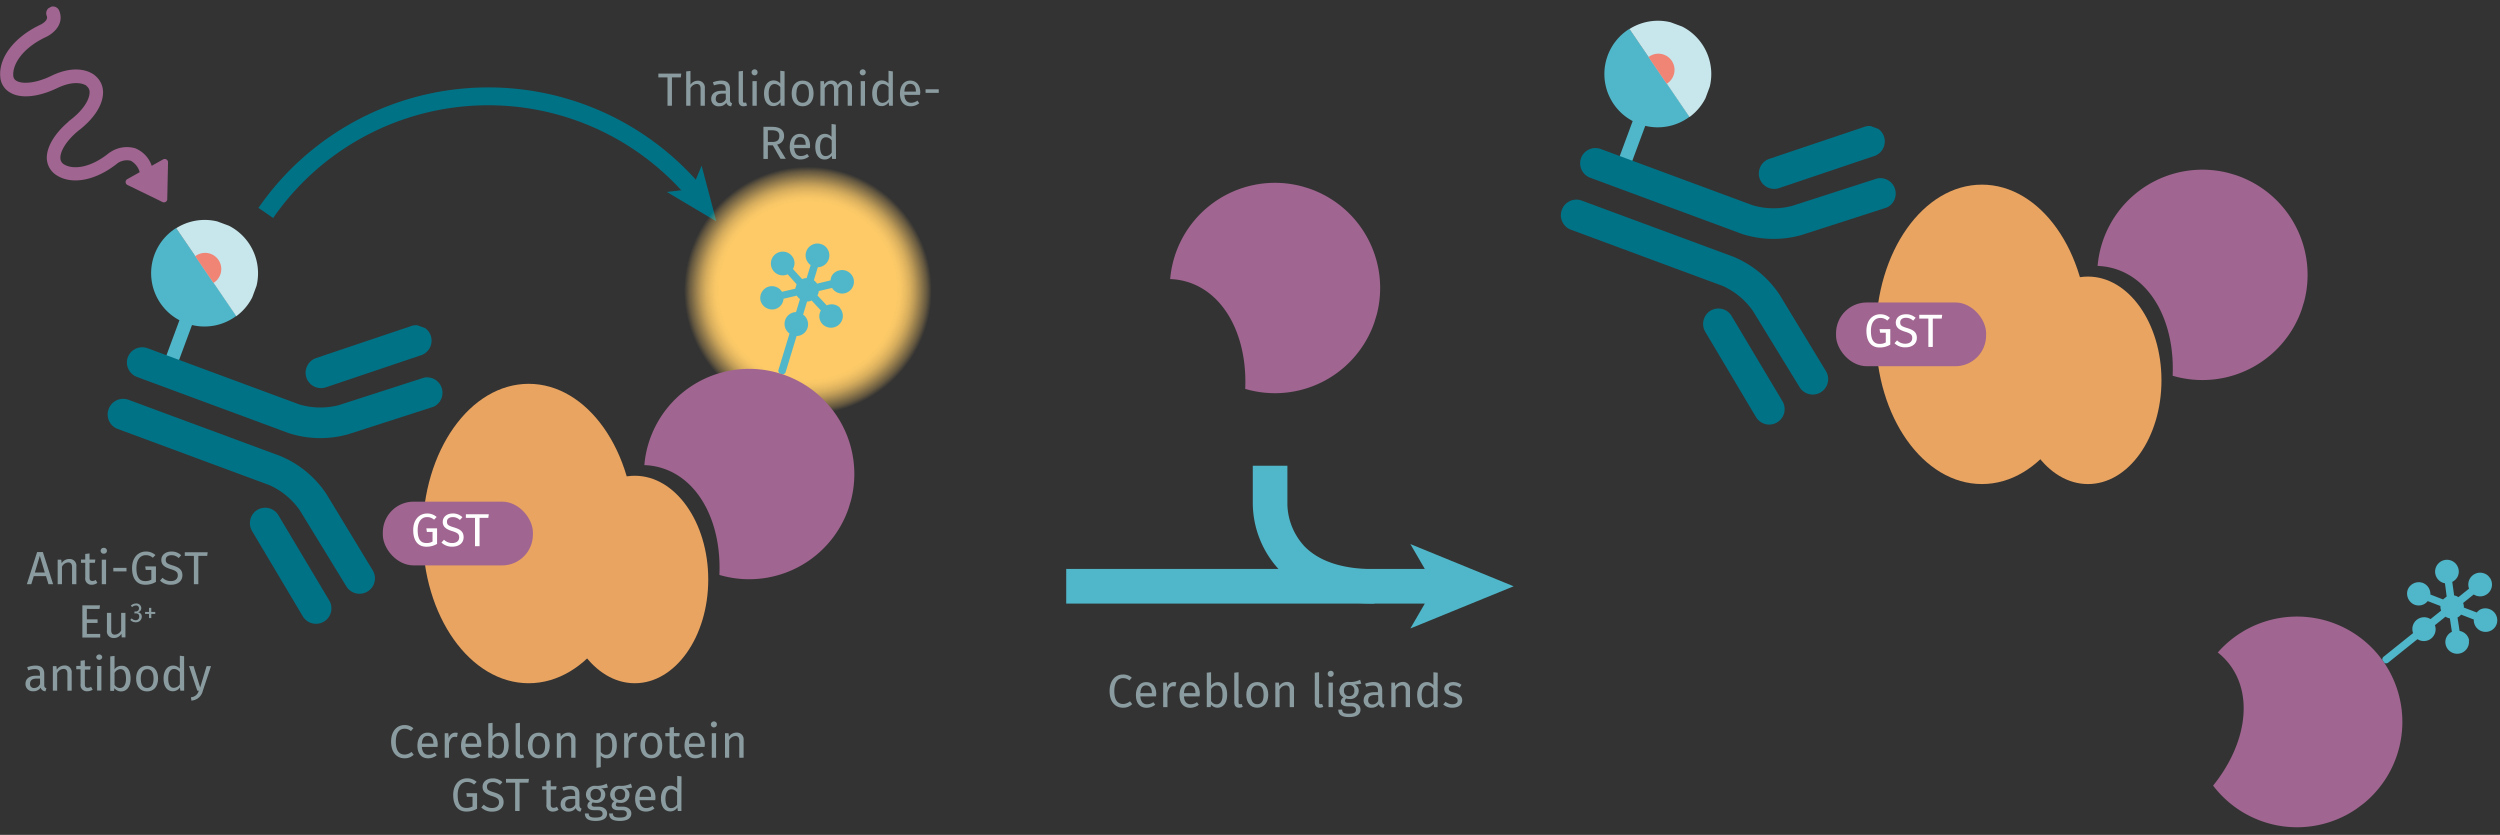 <svg id="Calque_1" data-name="Calque 1" xmlns="http://www.w3.org/2000/svg" xmlns:xlink="http://www.w3.org/1999/xlink" viewBox="0 0 700 233.77"><rect x="0" y="0" width="700" height="233.77" fill="#333333" stroke="none"/><defs><radialGradient id="Dégradé_sans_nom_31" cx="38.48" cy="38.48" r="38.48" gradientUnits="userSpaceOnUse"><stop offset="0.71" stop-color="#fdca67"/><stop offset="0.74" stop-color="#fdca67" stop-opacity="0.98"/><stop offset="0.78" stop-color="#fdca67" stop-opacity="0.91"/><stop offset="0.82" stop-color="#fdca67" stop-opacity="0.81"/><stop offset="0.86" stop-color="#fdca67" stop-opacity="0.66"/><stop offset="0.9" stop-color="#fdca67" stop-opacity="0.48"/><stop offset="0.95" stop-color="#fdca67" stop-opacity="0.25"/><stop offset="0.99" stop-color="#fdca67" stop-opacity="0"/></radialGradient><symbol id="compound-purple" data-name="compound-purple" viewBox="0 0 39.69 39.69"><path d="M20,0c-2.41,9.43-8.8,16.16-16.31,16.16a12.6,12.6,0,0,1-3.25-.43A19.85,19.85,0,1,0,20,0Z" fill="#a06590"/></symbol><symbol id="fluorophore-donor-cryptate2" data-name="fluorophore-donor-cryptate2" viewBox="0 0 17.27 25.51"><path d="M1.81,3.31,7.67,7.46l2,1.41,6.23,4.41a8.62,8.62,0,0,1-6.23,3.89v7.25a1.09,1.09,0,0,1-2.18,0V17.15A8.63,8.63,0,0,1,1.81,3.31Z" fill="#4fb7c9"/><path d="M1.82,3.34a8.64,8.64,0,0,1,14.08,10Z" fill="#c7e7ec"/><path d="M6.29,6.53a2.62,2.62,0,0,1,4.84,1.4,2.58,2.58,0,0,1-.57,1.63" fill="#f08576"/></symbol><symbol id="antibody-blue" data-name="antibody-blue" viewBox="0 0 51.27 50.27"><path d="M21.18,50.27a2.49,2.49,0,0,1-2.5-2.5V21.53a11.93,11.93,0,0,0-2.1-6l-9-11.44A2.5,2.5,0,0,1,11.46,1l9,11.44a16.65,16.65,0,0,1,3.18,9.14V47.77A2.5,2.5,0,0,1,21.18,50.27Z" fill="#007286"/><path d="M12.62,22.53a2.48,2.48,0,0,1-1.94-.93L.56,9.07A2.5,2.5,0,1,1,4.44,5.93L14.57,18.46A2.5,2.5,0,0,1,14.19,22,2.46,2.46,0,0,1,12.62,22.53Z" fill="#007286"/><path d="M30.09,50.27a2.5,2.5,0,0,1-2.5-2.5V21.53a16.65,16.65,0,0,1,3.18-9.14L39.81,1a2.5,2.5,0,0,1,3.92,3.1l-9,11.44a11.93,11.93,0,0,0-2.1,6V47.77A2.5,2.5,0,0,1,30.09,50.27Z" fill="#007286"/><path d="M38.64,22.53A2.43,2.43,0,0,1,37.08,22a2.49,2.49,0,0,1-.38-3.51L46.82,5.93a2.5,2.5,0,0,1,3.89,3.14L40.59,21.6A2.5,2.5,0,0,1,38.64,22.53Z" fill="#007286"/></symbol><symbol id="fluorophore-emission-orange" data-name="fluorophore-emission-orange" viewBox="0 0 76.96 76.96"><path d="M74.23,52.67A38.47,38.47,0,1,1,52.67,2.72,38.46,38.46,0,0,1,74.23,52.67Z" fill="url(#Dégradé_sans_nom_31)"/></symbol><symbol id="fluorophore-acceptor-XL665" data-name="fluorophore-acceptor-XL665" viewBox="0 0 16.17 25.51"><path d="M15.06,10.44a2.23,2.23,0,0,0-2.58.26L10.26,9.42a1.87,1.87,0,0,0,0-.86l2.22-1.29a2.22,2.22,0,0,0,3.39-2.78,2.27,2.27,0,0,0-1.35-1,2.22,2.22,0,0,0-1.69.23A2.19,2.19,0,0,0,11.8,5a2.16,2.16,0,0,0,0,1L9.55,7.32a2.2,2.2,0,0,0-.76-.43V4.33a2.23,2.23,0,1,0-1.41,0V6.89a2.2,2.2,0,0,0-.76.43L4.41,6a2.31,2.31,0,0,0,0-1,2.13,2.13,0,0,0-1-1.35,2.23,2.23,0,1,0,.35,3.59L5.91,8.55a2.2,2.2,0,0,0,0,.44,2,2,0,0,0,0,.43L3.69,10.7a2.24,2.24,0,0,0-2.58-.26,2.24,2.24,0,0,0-.81,3,2.27,2.27,0,0,0,1.35,1,2.3,2.3,0,0,0,.58.07,2.22,2.22,0,0,0,1.11-.29,2.19,2.19,0,0,0,1-1.35,2.16,2.16,0,0,0,0-1l2.22-1.29a2.08,2.08,0,0,0,.76.44v2.56a2.22,2.22,0,0,0,0,4.21V24.8a.71.71,0,1,0,1.41,0V17.86a2.21,2.21,0,0,0,1.52-2.1,2.24,2.24,0,0,0-1.52-2.11V11.09a2,2,0,0,0,.76-.44l2.21,1.28a2.3,2.3,0,0,0,0,1,2.13,2.13,0,0,0,1,1.35,2.18,2.18,0,0,0,1.11.3,1.89,1.89,0,0,0,.58-.08,2.22,2.22,0,0,0,.54-4.07Z" fill="#4fb7c9"/></symbol><symbol id="protein-double-tag_2" data-name="protein-double-tag 2" viewBox="0 0 52.67 48.46"><ellipse cx="23.61" cy="24.23" rx="17.16" ry="24.23" fill="#e9a461"/><ellipse cx="40.78" cy="31.67" rx="11.89" ry="16.79" fill="#e9a461"/><rect y="19.07" width="24.29" height="10.32" rx="4.98" fill="#a06590"/></symbol><symbol id="stimulation" data-name="stimulation" viewBox="0 0 20.1 42.52"><path d="M12.7,20.42a1,1,0,0,0-.29-.08C9,19.89,7.13,18.63,6.53,17.6a1.4,1.4,0,0,1-.13-1.32l0-.1s.81-2,4.93-2.3c3.9-.23,7-1.56,8.16-3.54a3.64,3.64,0,0,0,.23-3.49c-1.45-3.31-5.85-5.24-11.2-4.91H8.48s-1.88.2-2-.86a1.27,1.27,0,1,0-2.51.38c.42,2.76,3.31,3.17,4.82,3,4.84-.28,7.86,1.51,8.7,3.41A1.15,1.15,0,0,1,17.37,9c-.62,1-2.76,2.13-6.15,2.33-5.55.34-7,3.42-7.17,4a4,4,0,0,0,.29,3.54c1.14,1.95,3.78,3.36,7.29,3.9l.07,0c3.42.6,5.16,1.92,5.63,2.87a1.36,1.36,0,0,1,0,1.31c-.93,1.73-3.93,3.11-8.54,2.3H8.63A5.62,5.62,0,0,0,4.17,30.9a5.39,5.39,0,0,0-1.09,4.39H.63a.62.62,0,0,0-.54.94l3.54,6a.62.62,0,0,0,1,0l4.16-6a.62.62,0,0,0-.51-1H5.64a3.42,3.42,0,0,1,.42-2.71,3.09,3.09,0,0,1,2.31-.8c5.12.87,9.49-.54,11.14-3.6a3.9,3.9,0,0,0,.1-3.62C18.66,22.62,16.16,21.12,12.7,20.42Z" fill="#a06590"/></symbol></defs><polygon points="423.82 164.16 394.9 152.34 398.95 159.31 298.54 159.31 298.54 169 398.95 169 394.9 175.97 423.82 164.16" fill="#4fb7c9"/><path d="M384.81,169c-11.64,0-20.6-3.18-26.61-9.44A27.6,27.6,0,0,1,350.78,141V130.41h9.69v10.82A17.88,17.88,0,0,0,365.28,153c4.13,4.22,10.69,6.36,19.53,6.36Z" fill="#4fb7c9"/><use width="39.69" height="39.69" transform="matrix(1.42, 0.43, 0.43, -1.42, 320.26, 100.29)" xlink:href="#compound-purple"/><path d="M74.43,59.62a75.75,75.75,0,0,1,119.85-6.14" fill="none" stroke="#007286" stroke-miterlimit="10" stroke-width="5"/><polygon points="200.58 61.99 186.72 53.75 193.72 52.91 196.46 46.41 200.58 61.99" fill="#007286"/><use width="17.27" height="25.51" transform="matrix(1.62, 0.6, -0.6, 1.62, 48.4, 57.39)" xlink:href="#fluorophore-donor-cryptate2"/><use width="51.27" height="50.27" transform="matrix(-0.6, 1.62, -1.62, -0.6, 129.93, 95.91)" xlink:href="#antibody-blue"/><use width="76.96" height="76.96" transform="translate(176.88 85.53) rotate(-49.87) scale(0.91)" xlink:href="#fluorophore-emission-orange"/><use width="16.17" height="25.51" transform="translate(218.33 64.85) rotate(16.89) scale(1.49)" xlink:href="#fluorophore-acceptor-XL665"/><use width="52.67" height="48.46" transform="translate(107.19 107.47) scale(1.73)" xlink:href="#protein-double-tag_2"/><use width="39.69" height="39.69" transform="matrix(1.42, 0.43, 0.43, -1.42, 173.03, 152.38)" xlink:href="#compound-purple"/><use width="20.1" height="42.52" transform="matrix(-1.3, 0.73, 0.73, 1.3, 20.72, -1.7)" xlink:href="#stimulation"/><path d="M122.26,144.76l-.73.76a2.81,2.81,0,0,0-2-.73c-1.29,0-2.58,1-2.58,3.63s.87,3.63,2.45,3.63a3.35,3.35,0,0,0,1.71-.41v-2.7h-1.59l-.14-1h3v4.35a5.73,5.73,0,0,1-3,.79c-2.23,0-3.68-1.55-3.68-4.65s1.85-4.65,3.88-4.65A3.85,3.85,0,0,1,122.26,144.76Z" fill="#fff"/><path d="M129.48,144.81l-.71.79a2.86,2.86,0,0,0-2-.81c-.9,0-1.62.42-1.62,1.28s.35,1.12,2,1.61c1.44.45,2.66,1,2.66,2.73,0,1.57-1.18,2.66-3.21,2.66a4.2,4.2,0,0,1-3-1.16l.72-.79a3.2,3.2,0,0,0,2.32.93c1.06,0,1.93-.52,1.93-1.6,0-.87-.42-1.27-1.94-1.73-1.75-.54-2.66-1.21-2.66-2.6s1.17-2.35,2.83-2.35A3.83,3.83,0,0,1,129.48,144.81Z" fill="#fff"/><path d="M134.28,145v7.94H133V145h-2.56v-1h6.42l-.13,1Z" fill="#fff"/><use width="16.17" height="25.51" transform="matrix(0.93, 1.16, -1.16, 0.93, 689.49, 152.23)" xlink:href="#fluorophore-acceptor-XL665"/><use width="39.69" height="39.69" transform="matrix(0.89, 1.19, 1.19, -0.89, 601.87, 196.17)" xlink:href="#compound-purple"/><use width="17.27" height="25.51" transform="matrix(1.62, 0.6, -0.6, 1.62, 455.31, 1.62)" xlink:href="#fluorophore-donor-cryptate2"/><use width="51.27" height="50.27" transform="matrix(-0.6, 1.62, -1.62, -0.6, 536.83, 40.13)" xlink:href="#antibody-blue"/><use width="52.67" height="48.46" transform="translate(514.09 51.7) scale(1.73)" xlink:href="#protein-double-tag_2"/><use width="39.69" height="39.69" transform="matrix(1.42, 0.43, 0.43, -1.42, 579.94, 96.61)" xlink:href="#compound-purple"/><path d="M529.17,89l-.73.76a2.82,2.82,0,0,0-2-.73c-1.29,0-2.58,1-2.58,3.62s.87,3.64,2.45,3.64a3.35,3.35,0,0,0,1.71-.41V93.16h-1.59l-.15-1h3V96.5a5.69,5.69,0,0,1-3,.8c-2.23,0-3.68-1.55-3.68-4.66S524.42,88,526.44,88A3.85,3.85,0,0,1,529.17,89Z" fill="#fff"/><path d="M536.38,89l-.7.78a2.89,2.89,0,0,0-2-.8c-.9,0-1.62.41-1.62,1.27s.35,1.13,2,1.62c1.43.45,2.66,1,2.66,2.73,0,1.56-1.19,2.66-3.21,2.66a4.2,4.2,0,0,1-3.05-1.16l.72-.8a3.17,3.17,0,0,0,2.32.94c1.06,0,1.93-.52,1.93-1.6,0-.88-.42-1.27-1.94-1.74-1.75-.53-2.67-1.2-2.67-2.59S532,88,533.61,88A3.77,3.77,0,0,1,536.38,89Z" fill="#fff"/><path d="M541.18,89.21v7.93h-1.24V89.21h-2.55V88.15h6.42l-.13,1.06Z" fill="#fff"/><path d="M9.45,161.32l-.68,2.25H7.52l2.88-9H12l2.87,9h-1.3l-.68-2.25Zm1.7-5.7-1.4,4.69h2.8Z" fill="#8b9ca0"/><path d="M21.38,158.64v4.93h-1.2v-4.76c0-1-.42-1.33-1.08-1.33a2.08,2.08,0,0,0-1.75,1.22v4.87h-1.2V156.7h1l.11,1a2.49,2.49,0,0,1,2.1-1.18A1.88,1.88,0,0,1,21.38,158.64Z" fill="#8b9ca0"/><path d="M25.73,163.73a1.73,1.73,0,0,1-1.86-2v-4.14h-1.2v-.93h1.2v-1.55l1.2-.15v1.7H26.7l-.13.93h-1.5v4.09c0,.69.22,1,.82,1a1.69,1.69,0,0,0,.92-.3l.45.82A2.61,2.61,0,0,1,25.73,163.73Z" fill="#8b9ca0"/><path d="M29.94,154.22a.8.8,0,0,1-.85.81.82.82,0,1,1,0-1.63A.8.8,0,0,1,29.94,154.22Zm-1.44,9.35V156.7h1.2v6.87Z" fill="#8b9ca0"/><path d="M35.42,159v1H31.73v-1Z" fill="#8b9ca0"/><path d="M43.52,155.42l-.73.76a2.82,2.82,0,0,0-2-.73c-1.29,0-2.59,1-2.59,3.62s.88,3.64,2.46,3.64a3.35,3.35,0,0,0,1.71-.41v-2.71H40.8l-.14-1h3v4.34a5.63,5.63,0,0,1-3,.8c-2.24,0-3.68-1.55-3.68-4.66s1.85-4.64,3.87-4.64A3.85,3.85,0,0,1,43.52,155.42Z" fill="#8b9ca0"/><path d="M50.73,155.47l-.7.79a2.88,2.88,0,0,0-2-.81c-.9,0-1.62.41-1.62,1.27s.35,1.13,2,1.62c1.43.45,2.66,1,2.66,2.73,0,1.57-1.19,2.66-3.21,2.66a4.2,4.2,0,0,1-3.05-1.16l.71-.8a3.21,3.21,0,0,0,2.33.94c1.05,0,1.93-.52,1.93-1.6,0-.88-.42-1.27-1.95-1.74-1.75-.53-2.66-1.2-2.66-2.59s1.18-2.35,2.83-2.35A3.79,3.79,0,0,1,50.73,155.47Z" fill="#8b9ca0"/><path d="M55.53,155.64v7.93H54.29v-7.93H51.74v-1h6.41l-.13,1Z" fill="#8b9ca0"/><path d="M24.32,170.49v2.93h3v1h-3v3.08h3.74v1h-5v-9H28l-.14,1Z" fill="#8b9ca0"/><path d="M34.08,178.48,34,177.41a2.3,2.3,0,0,1-2.14,1.23,1.84,1.84,0,0,1-1.92-2.1v-4.93h1.2v4.8c0,.94.32,1.29,1.06,1.29a2.08,2.08,0,0,0,1.72-1.19v-4.9h1.2v6.87Z" fill="#8b9ca0"/><path d="M39.56,170.27a1.16,1.16,0,0,1-1,1.17,1.17,1.17,0,0,1,1.14,1.23A1.57,1.57,0,0,1,38,174.23a1.93,1.93,0,0,1-1.53-.68l.43-.4a1.37,1.37,0,0,0,1.08.51.94.94,0,0,0,1-1c0-.69-.39-.91-1-.91H37.6l.09-.54H38a.84.84,0,0,0,.91-.89.76.76,0,0,0-.84-.78A1.45,1.45,0,0,0,37,170l-.36-.42a2.05,2.05,0,0,1,1.45-.6A1.34,1.34,0,0,1,39.56,170.27Z" fill="#8b9ca0"/><path d="M43.47,171.34v.57H42.36v1.14h-.64v-1.14h-1.1v-.57h1.1V170.2h.64v1.14Z" fill="#8b9ca0"/><path d="M13,192.71l-.27.84a1.4,1.4,0,0,1-1.35-1,2.35,2.35,0,0,1-2.05,1,2,2,0,0,1-2.19-2.08c0-1.47,1.11-2.27,3-2.27h1.05v-.51c0-1-.48-1.35-1.43-1.35a6.23,6.23,0,0,0-1.85.36l-.3-.87a6.57,6.57,0,0,1,2.37-.47c1.66,0,2.41.85,2.41,2.28v3.15C12.37,192.39,12.6,192.58,13,192.71Zm-1.78-1.13V190h-.89c-1.27,0-1.91.47-1.91,1.41a1.08,1.08,0,0,0,1.19,1.24A1.77,1.77,0,0,0,11.17,191.58Z" fill="#8b9ca0"/><path d="M20.07,188.46v4.93h-1.2v-4.76c0-1-.42-1.33-1.08-1.33A2.08,2.08,0,0,0,16,188.51v4.88h-1.2v-6.88h1l.1,1a2.52,2.52,0,0,1,2.11-1.17A1.88,1.88,0,0,1,20.07,188.46Z" fill="#8b9ca0"/><path d="M24.41,193.55a1.73,1.73,0,0,1-1.85-2v-4.15h-1.2v-.93h1.2V185l1.2-.14v1.69h1.63l-.13.93h-1.5v4.1c0,.69.22,1,.82,1a1.76,1.76,0,0,0,.92-.29l.45.82A2.62,2.62,0,0,1,24.41,193.55Z" fill="#8b9ca0"/><path d="M28.63,184a.85.85,0,0,1-1.69,0,.85.85,0,0,1,1.69,0Zm-1.44,9.35v-6.88h1.2v6.88Z" fill="#8b9ca0"/><path d="M36.57,190c0,2.15-1,3.6-2.7,3.6a2.29,2.29,0,0,1-1.83-.92l-.11.76H30.87v-9.64l1.2-.15v3.78a2.32,2.32,0,0,1,2-1C35.57,186.36,36.57,187.65,36.57,190Zm-1.29,0c0-2-.64-2.64-1.6-2.64a2,2,0,0,0-1.61,1.07v3.29a1.83,1.83,0,0,0,1.51.92C34.59,192.59,35.28,191.82,35.28,190Z" fill="#8b9ca0"/><path d="M44.26,190c0,2.12-1.13,3.6-3.07,3.6s-3.07-1.41-3.07-3.59,1.13-3.6,3.08-3.6S44.26,187.77,44.26,190Zm-4.84,0c0,1.79.62,2.62,1.77,2.62S43,191.75,43,190s-.62-2.63-1.76-2.63S39.42,188.16,39.42,190Z" fill="#8b9ca0"/><path d="M51.56,193.39H50.5l-.11-.95a2.32,2.32,0,0,1-2,1.11c-1.67,0-2.59-1.43-2.59-3.57s1-3.62,2.7-3.62a2.44,2.44,0,0,1,1.85.85V183.6l1.2.15Zm-1.2-1.81v-3.37a2,2,0,0,0-1.59-.9c-1,0-1.67.86-1.67,2.65s.57,2.63,1.56,2.63A2,2,0,0,0,50.36,191.58Z" fill="#8b9ca0"/><path d="M53.59,196.17l-.13-.94a2.34,2.34,0,0,0,2.18-1.84h-.4l-2.31-6.88h1.28l1.84,6,1.8-6h1.24l-2.3,6.92A3.49,3.49,0,0,1,53.59,196.17Z" fill="#8b9ca0"/><path d="M115.74,203.91l-.68.8a2.63,2.63,0,0,0-1.74-.67c-1.35,0-2.49.92-2.49,3.63s1.08,3.61,2.48,3.61a3,3,0,0,0,1.91-.75l.62.79a3.49,3.49,0,0,1-2.57,1c-2.18,0-3.76-1.63-3.76-4.66s1.7-4.64,3.74-4.64A3.57,3.57,0,0,1,115.74,203.91Z" fill="#8b9ca0"/><path d="M122.51,209.14h-4.39c.12,1.6.87,2.21,1.86,2.21a2.87,2.87,0,0,0,1.78-.6l.53.72a3.79,3.79,0,0,1-2.41.86c-1.91,0-3-1.35-3-3.53s1.08-3.66,2.85-3.66,2.83,1.29,2.83,3.39C122.53,208.77,122.52,209,122.51,209.14Zm-1.16-1c0-1.34-.54-2.09-1.62-2.09-.91,0-1.52.64-1.61,2.17h3.23Z" fill="#8b9ca0"/><path d="M128.18,205.22l-.22,1.17a2.23,2.23,0,0,0-.6-.08c-.86,0-1.36.62-1.64,1.93v3.93h-1.2V205.3h1l.11,1.39a2,2,0,0,1,1.84-1.55A3.08,3.08,0,0,1,128.18,205.22Z" fill="#8b9ca0"/><path d="M134.72,209.14h-4.39c.12,1.6.86,2.21,1.86,2.21a2.87,2.87,0,0,0,1.78-.6l.52.72a3.74,3.74,0,0,1-2.4.86c-1.91,0-3-1.35-3-3.53s1.09-3.66,2.86-3.66,2.83,1.29,2.83,3.39C134.74,208.77,134.73,209,134.72,209.14Zm-1.16-1c0-1.34-.54-2.09-1.62-2.09-.91,0-1.52.64-1.61,2.17h3.23Z" fill="#8b9ca0"/><path d="M142.43,208.73c0,2.15-1,3.6-2.7,3.6a2.28,2.28,0,0,1-1.83-.92l-.12.76h-1.06v-9.64l1.2-.14v3.77a2.32,2.32,0,0,1,2-1C141.42,205.14,142.43,206.43,142.43,208.73Zm-1.3,0c0-2-.64-2.64-1.6-2.64a2,2,0,0,0-1.61,1.07v3.29a1.86,1.86,0,0,0,1.52.93C140.44,211.38,141.13,210.61,141.13,208.73Z" fill="#8b9ca0"/><path d="M146,211.34a1.19,1.19,0,0,0,.44-.08l.31.83a2.24,2.24,0,0,1-1,.24c-.88,0-1.37-.52-1.37-1.52v-8.28l1.2-.14v8.4C145.61,211.15,145.73,211.34,146,211.34Z" fill="#8b9ca0"/><path d="M153.93,208.73c0,2.12-1.12,3.6-3.07,3.6s-3.06-1.41-3.06-3.59,1.12-3.6,3.08-3.6S153.93,206.55,153.93,208.73Zm-4.84,0c0,1.79.63,2.62,1.77,2.62s1.78-.83,1.78-2.63-.63-2.63-1.76-2.63S149.09,206.94,149.09,208.74Z" fill="#8b9ca0"/><path d="M161.14,207.24v4.93h-1.2v-4.76c0-1-.41-1.33-1.08-1.33a2.08,2.08,0,0,0-1.75,1.21v4.88h-1.2V205.3h1l.11,1a2.5,2.5,0,0,1,2.1-1.17A1.88,1.88,0,0,1,161.14,207.24Z" fill="#8b9ca0"/><path d="M172.71,208.73c0,2.08-.92,3.6-2.7,3.6a2.24,2.24,0,0,1-1.8-.78v3.26L167,215V205.3h1l.1.92a2.49,2.49,0,0,1,2-1.08C172,205.14,172.71,206.56,172.71,208.73Zm-1.29,0c0-1.79-.52-2.64-1.55-2.64a2.1,2.1,0,0,0-1.66,1.07v3.35a1.78,1.78,0,0,0,1.52.84C170.82,211.35,171.42,210.53,171.42,208.73Z" fill="#8b9ca0"/><path d="M178.43,205.22l-.22,1.17a2.29,2.29,0,0,0-.6-.08c-.87,0-1.36.62-1.65,1.93v3.93h-1.2V205.3h1l.12,1.39a2,2,0,0,1,1.84-1.55A3.08,3.08,0,0,1,178.43,205.22Z" fill="#8b9ca0"/><path d="M185.43,208.73c0,2.12-1.12,3.6-3.06,3.6s-3.07-1.41-3.07-3.59,1.12-3.6,3.08-3.6S185.43,206.55,185.43,208.73Zm-4.84,0c0,1.79.63,2.62,1.78,2.62s1.77-.83,1.77-2.63-.63-2.63-1.76-2.63S180.59,206.94,180.59,208.74Z" fill="#8b9ca0"/><path d="M189.35,212.33a1.73,1.73,0,0,1-1.86-2v-4.15h-1.2v-.92h1.2v-1.56l1.2-.14v1.7h1.63l-.13.92h-1.5v4.1c0,.69.22,1,.83,1a1.75,1.75,0,0,0,.91-.3l.45.82A2.61,2.61,0,0,1,189.35,212.33Z" fill="#8b9ca0"/><path d="M197.29,209.14h-4.38c.11,1.6.86,2.21,1.85,2.21a2.88,2.88,0,0,0,1.79-.6l.52.72a3.78,3.78,0,0,1-2.4.86c-1.92,0-3-1.35-3-3.53s1.08-3.66,2.86-3.66,2.83,1.29,2.83,3.39C197.32,208.77,197.3,209,197.29,209.14Zm-1.16-1c0-1.34-.54-2.09-1.62-2.09-.91,0-1.51.64-1.6,2.17h3.22Z" fill="#8b9ca0"/><path d="M200.73,202.82a.84.84,0,1,1-.84-.82A.8.8,0,0,1,200.73,202.82Zm-1.43,9.35V205.3h1.2v6.87Z" fill="#8b9ca0"/><path d="M208.21,207.24v4.93H207v-4.76c0-1-.42-1.33-1.09-1.33a2.06,2.06,0,0,0-1.74,1.21v4.88H203V205.3h1l.1,1a2.5,2.5,0,0,1,2.1-1.17A1.88,1.88,0,0,1,208.21,207.24Z" fill="#8b9ca0"/><path d="M133.46,218.93l-.73.75a2.81,2.81,0,0,0-2-.73c-1.29,0-2.58,1-2.58,3.63s.87,3.64,2.45,3.64a3.36,3.36,0,0,0,1.71-.42v-2.7h-1.59l-.14-1h3v4.34a5.73,5.73,0,0,1-3,.8c-2.23,0-3.68-1.56-3.68-4.66s1.86-4.65,3.88-4.65A3.85,3.85,0,0,1,133.46,218.93Z" fill="#8b9ca0"/><path d="M140.68,219l-.71.78a2.91,2.91,0,0,0-2-.81c-.9,0-1.62.42-1.62,1.28s.36,1.12,2,1.62c1.44.44,2.66,1,2.66,2.72,0,1.57-1.18,2.67-3.2,2.67a4.23,4.23,0,0,1-3.06-1.17l.72-.79a3.17,3.17,0,0,0,2.32.94c1.06,0,1.93-.52,1.93-1.61,0-.87-.41-1.26-1.94-1.73-1.75-.54-2.66-1.2-2.66-2.6s1.17-2.35,2.83-2.35A3.8,3.8,0,0,1,140.68,219Z" fill="#8b9ca0"/><path d="M145.48,219.15v7.93h-1.24v-7.93h-2.56v-1.06h6.42l-.13,1.06Z" fill="#8b9ca0"/><path d="M154.86,227.24a1.73,1.73,0,0,1-1.86-2v-4.15h-1.2v-.93H153v-1.55l1.2-.14v1.69h1.64l-.14.93h-1.5v4.1c0,.69.23,1,.83,1a1.66,1.66,0,0,0,.91-.3l.46.83A2.67,2.67,0,0,1,154.86,227.24Z" fill="#8b9ca0"/><path d="M162.84,226.4l-.27.84a1.4,1.4,0,0,1-1.35-1,2.35,2.35,0,0,1-2.05,1,2,2,0,0,1-2.19-2.08c0-1.47,1.11-2.27,3-2.27h1.06v-.51c0-1-.49-1.35-1.44-1.35a6.23,6.23,0,0,0-1.85.36l-.3-.87a6.57,6.57,0,0,1,2.37-.47c1.66,0,2.42.85,2.42,2.28v3.14C162.27,226.07,162.49,226.27,162.84,226.4Zm-1.77-1.13v-1.58h-.9c-1.27,0-1.91.47-1.91,1.41a1.08,1.08,0,0,0,1.19,1.24A1.8,1.8,0,0,0,161.07,225.27Z" fill="#8b9ca0"/><path d="M168.27,220.73a1.81,1.81,0,0,1,1.21,1.73,2.34,2.34,0,0,1-2.62,2.34,2.84,2.84,0,0,1-.88-.13.84.84,0,0,0-.34.63c0,.32.2.57.9.57h1.1c1.41,0,2.35.81,2.35,1.9,0,1.33-1.1,2.09-3.22,2.09s-3-.69-3-2.09h1.08c0,.78.35,1.15,1.87,1.15s2-.38,2-1.07-.53-1-1.39-1h-1.08c-1.23,0-1.78-.61-1.78-1.3a1.52,1.52,0,0,1,.76-1.22,2,2,0,0,1-1.16-1.9,2.45,2.45,0,0,1,2.65-2.4,5.83,5.83,0,0,0,3.14-.62l.36,1.09A6.82,6.82,0,0,1,168.27,220.73Zm-2.91,1.72a1.39,1.39,0,0,0,1.45,1.55c.93,0,1.44-.57,1.44-1.57a1.33,1.33,0,0,0-1.47-1.52A1.37,1.37,0,0,0,165.36,222.45Z" fill="#8b9ca0"/><path d="M175.05,220.73a1.8,1.8,0,0,1,1.21,1.73,2.34,2.34,0,0,1-2.62,2.34,2.78,2.78,0,0,1-.87-.13.81.81,0,0,0-.34.63c0,.32.19.57.9.57h1.09c1.41,0,2.35.81,2.35,1.9,0,1.33-1.09,2.09-3.22,2.09s-3-.69-3-2.09h1.08c0,.78.36,1.15,1.87,1.15s2-.38,2-1.07-.52-1-1.38-1h-1.09c-1.22,0-1.77-.61-1.77-1.3a1.51,1.51,0,0,1,.75-1.22,2,2,0,0,1-1.16-1.9,2.45,2.45,0,0,1,2.65-2.4,5.87,5.87,0,0,0,3.15-.62l.35,1.09A6.82,6.82,0,0,1,175.05,220.73Zm-2.91,1.72a1.39,1.39,0,0,0,1.45,1.55c.94,0,1.45-.57,1.45-1.57a1.33,1.33,0,0,0-1.48-1.52A1.38,1.38,0,0,0,172.14,222.45Z" fill="#8b9ca0"/><path d="M183.46,224.05h-4.38c.12,1.59.86,2.21,1.85,2.21a2.94,2.94,0,0,0,1.79-.6l.52.72a3.78,3.78,0,0,1-2.4.86c-1.92,0-3-1.35-3-3.53s1.08-3.66,2.86-3.66,2.83,1.29,2.83,3.39A5.16,5.16,0,0,1,183.46,224.05Zm-1.16-1c0-1.35-.53-2.09-1.62-2.09-.91,0-1.51.64-1.6,2.17h3.22Z" fill="#8b9ca0"/><path d="M190.79,227.08h-1l-.12-1a2.3,2.3,0,0,1-2,1.11c-1.67,0-2.6-1.43-2.6-3.57s1-3.62,2.7-3.62a2.43,2.43,0,0,1,1.85.85v-3.61l1.2.15Zm-1.2-1.81V221.9A2,2,0,0,0,188,221c-1,0-1.67.86-1.67,2.65s.58,2.63,1.57,2.63A1.94,1.94,0,0,0,189.59,225.27Z" fill="#8b9ca0"/><path d="M188.14,21.67V29.6H186.9V21.67h-2.56V20.61h6.42l-.13,1.06Z" fill="#8b9ca0"/><path d="M197.36,24.67V29.6h-1.2V24.84c0-1-.45-1.33-1.1-1.33a2.09,2.09,0,0,0-1.73,1.2V29.6h-1.2V20l1.2-.13v3.84a2.45,2.45,0,0,1,2-1.11A1.9,1.9,0,0,1,197.36,24.67Z" fill="#8b9ca0"/><path d="M205,28.92l-.28.84a1.39,1.39,0,0,1-1.34-1,2.38,2.38,0,0,1-2.05,1,2,2,0,0,1-2.19-2.08c0-1.47,1.11-2.27,3-2.27h1.06V24.9c0-1-.48-1.35-1.43-1.35a6.35,6.35,0,0,0-1.86.36l-.3-.87a6.62,6.62,0,0,1,2.38-.47c1.66,0,2.41.85,2.41,2.28V28C204.4,28.59,204.62,28.79,205,28.92Zm-1.78-1.13V26.21h-.9c-1.26,0-1.9.47-1.9,1.41a1.08,1.08,0,0,0,1.18,1.24A1.78,1.78,0,0,0,203.2,27.79Z" fill="#8b9ca0"/><path d="M208.43,28.76a1.29,1.29,0,0,0,.45-.07l.31.83a2.31,2.31,0,0,1-1,.24c-.87,0-1.37-.53-1.37-1.52V20l1.2-.15v8.41C208,28.58,208.12,28.76,208.43,28.76Z" fill="#8b9ca0"/><path d="M212.12,20.24a.84.84,0,1,1-.84-.82A.8.8,0,0,1,212.12,20.24Zm-1.43,9.36V22.72h1.2V29.6Z" fill="#8b9ca0"/><path d="M219.69,29.6h-1.06l-.11-1a2.32,2.32,0,0,1-2,1.11c-1.67,0-2.59-1.43-2.59-3.57s1-3.62,2.7-3.62a2.44,2.44,0,0,1,1.85.85V19.81l1.2.15Zm-1.2-1.81V24.42a2,2,0,0,0-1.59-.9c-1,0-1.67.86-1.67,2.65s.57,2.63,1.56,2.63A2,2,0,0,0,218.49,27.79Z" fill="#8b9ca0"/><path d="M227.8,26.16c0,2.12-1.12,3.6-3.06,3.6s-3.07-1.41-3.07-3.59,1.12-3.6,3.08-3.6S227.8,24,227.8,26.16Zm-4.84,0c0,1.79.63,2.62,1.78,2.62s1.77-.83,1.77-2.63-.62-2.63-1.76-2.63S223,24.37,223,26.17Z" fill="#8b9ca0"/><path d="M238.55,24.67V29.6h-1.2V24.84c0-1-.44-1.33-1-1.33-.75,0-1.15.48-1.62,1.21V29.6h-1.2V24.84c0-1-.45-1.33-1-1.33-.74,0-1.16.48-1.61,1.21V29.6h-1.21V22.72h1l.1,1a2.3,2.3,0,0,1,2-1.16,1.73,1.73,0,0,1,1.74,1.24,2.36,2.36,0,0,1,2.05-1.24A1.86,1.86,0,0,1,238.55,24.67Z" fill="#8b9ca0"/><path d="M242.4,20.24a.84.84,0,1,1-.85-.82A.8.8,0,0,1,242.4,20.24ZM241,29.6V22.72h1.2V29.6Z" fill="#8b9ca0"/><path d="M250,29.6h-1.06l-.12-1a2.29,2.29,0,0,1-2,1.11c-1.67,0-2.6-1.43-2.6-3.57s1-3.62,2.7-3.62a2.47,2.47,0,0,1,1.86.85V19.81L250,20Zm-1.2-1.81V24.42a2,2,0,0,0-1.6-.9c-1,0-1.67.86-1.67,2.65s.58,2.63,1.57,2.63A2,2,0,0,0,248.77,27.79Z" fill="#8b9ca0"/><path d="M257.61,26.57h-4.38c.11,1.59.86,2.21,1.85,2.21a2.94,2.94,0,0,0,1.79-.6l.52.72a3.78,3.78,0,0,1-2.4.86c-1.92,0-3-1.35-3-3.53s1.08-3.66,2.85-3.66,2.84,1.29,2.84,3.39C257.64,26.19,257.62,26.42,257.61,26.57Zm-1.16-1c0-1.35-.54-2.09-1.62-2.09-.91,0-1.51.64-1.6,2.17h3.22Z" fill="#8b9ca0"/><path d="M262.85,25v1h-3.69V25Z" fill="#8b9ca0"/><path d="M215,40.7v3.81h-1.24v-9h2.36c2.25,0,3.42.86,3.42,2.54a2.36,2.36,0,0,1-1.94,2.42l2.42,4h-1.47L216.4,40.7Zm3.22-2.64c0-1.12-.64-1.58-2.11-1.58H215v3.27h1.25C217.5,39.75,218.22,39.28,218.22,38.06Z" fill="#8b9ca0"/><path d="M226.75,41.48h-4.38c.12,1.59.86,2.21,1.85,2.21a2.94,2.94,0,0,0,1.79-.6l.52.71a3.73,3.73,0,0,1-2.4.86c-1.92,0-3-1.34-3-3.52s1.08-3.66,2.86-3.66,2.83,1.29,2.83,3.39A5.28,5.28,0,0,1,226.75,41.48Zm-1.16-1c0-1.35-.53-2.09-1.62-2.09-.91,0-1.51.64-1.6,2.16h3.22Z" fill="#8b9ca0"/><path d="M234.08,44.51H233l-.12-.95a2.28,2.28,0,0,1-2,1.1c-1.67,0-2.6-1.42-2.6-3.56s1-3.62,2.7-3.62a2.45,2.45,0,0,1,1.85.84v-3.6l1.2.15Zm-1.2-1.82V39.33a2,2,0,0,0-1.59-.9c-1,0-1.67.86-1.67,2.65s.58,2.63,1.57,2.63A2,2,0,0,0,232.88,42.69Z" fill="#8b9ca0"/><path d="M316.91,189.75l-.68.79a2.61,2.61,0,0,0-1.73-.66c-1.36,0-2.49.91-2.49,3.62s1.08,3.62,2.48,3.62a3,3,0,0,0,1.9-.76l.63.8a3.57,3.57,0,0,1-2.57,1c-2.18,0-3.76-1.63-3.76-4.66s1.69-4.64,3.73-4.64A3.53,3.53,0,0,1,316.91,189.75Z" fill="#8b9ca0"/><path d="M323.68,195H319.3c.11,1.59.86,2.2,1.85,2.2a2.88,2.88,0,0,0,1.79-.6l.52.72a3.78,3.78,0,0,1-2.4.86c-1.92,0-3-1.34-3-3.52s1.08-3.67,2.86-3.67,2.83,1.29,2.83,3.39C323.71,194.6,323.69,194.82,323.68,195Zm-1.16-1c0-1.34-.53-2.09-1.62-2.09-.91,0-1.51.64-1.6,2.17h3.22Z" fill="#8b9ca0"/><path d="M329.36,191.05l-.23,1.17a2.25,2.25,0,0,0-.6-.07c-.86,0-1.35.61-1.64,1.93V198h-1.2v-6.87h1l.12,1.39a2,2,0,0,1,1.84-1.55A3.08,3.08,0,0,1,329.36,191.05Z" fill="#8b9ca0"/><path d="M335.89,195h-4.38c.11,1.59.86,2.2,1.85,2.2a2.88,2.88,0,0,0,1.79-.6l.52.72a3.78,3.78,0,0,1-2.4.86c-1.92,0-3-1.34-3-3.52s1.08-3.67,2.86-3.67,2.83,1.29,2.83,3.39C335.92,194.6,335.9,194.82,335.89,195Zm-1.16-1c0-1.34-.54-2.09-1.62-2.09-.91,0-1.51.64-1.6,2.17h3.22Z" fill="#8b9ca0"/><path d="M343.6,194.56c0,2.15-1,3.6-2.7,3.6a2.3,2.3,0,0,1-1.83-.91L339,198H337.9v-9.64l1.2-.14V192a2.32,2.32,0,0,1,1.94-1C342.6,191,343.6,192.26,343.6,194.56Zm-1.29,0c0-2-.64-2.64-1.61-2.64a2,2,0,0,0-1.6,1.07v3.29a1.85,1.85,0,0,0,1.51.93C341.62,197.21,342.31,196.44,342.31,194.56Z" fill="#8b9ca0"/><path d="M347.21,197.17a1.25,1.25,0,0,0,.45-.08l.31.84a2.45,2.45,0,0,1-1,.23c-.87,0-1.37-.52-1.37-1.51v-8.29l1.2-.14v8.4C346.78,197,346.9,197.17,347.21,197.17Z" fill="#8b9ca0"/><path d="M355.11,194.56c0,2.13-1.13,3.6-3.07,3.6s-3.07-1.41-3.07-3.59,1.13-3.6,3.08-3.6S355.11,192.38,355.11,194.56Zm-4.85,0c0,1.79.63,2.62,1.78,2.62s1.77-.83,1.77-2.63-.62-2.62-1.76-2.62S350.26,192.77,350.26,194.57Z" fill="#8b9ca0"/><path d="M362.32,193.07V198h-1.2v-4.76c0-1-.42-1.33-1.09-1.33a2.07,2.07,0,0,0-1.74,1.21V198h-1.2v-6.87h1l.1,1a2.49,2.49,0,0,1,2.1-1.18A1.88,1.88,0,0,1,362.32,193.07Z" fill="#8b9ca0"/><path d="M369.75,197.17a1.25,1.25,0,0,0,.45-.08l.31.84a2.45,2.45,0,0,1-1,.23c-.87,0-1.37-.52-1.37-1.51v-8.29l1.2-.14v8.4C369.32,197,369.44,197.17,369.75,197.17Z" fill="#8b9ca0"/><path d="M373.44,188.65a.84.84,0,1,1-.84-.82A.79.79,0,0,1,373.44,188.65ZM372,198v-6.87h1.2V198Z" fill="#8b9ca0"/><path d="M379.22,191.65a1.81,1.81,0,0,1,1.22,1.74,2.34,2.34,0,0,1-2.63,2.33,2.82,2.82,0,0,1-.87-.13.81.81,0,0,0-.34.64c0,.31.2.56.9.56h1.1c1.41,0,2.34.81,2.34,1.9,0,1.34-1.09,2.09-3.22,2.09s-3-.69-3-2.09h1.09c0,.79.35,1.15,1.86,1.15s2-.38,2-1.07-.52-1-1.38-1h-1.08c-1.23,0-1.78-.61-1.78-1.3a1.48,1.48,0,0,1,.76-1.21,2,2,0,0,1-1.16-1.91,2.45,2.45,0,0,1,2.65-2.4,6,6,0,0,0,3.14-.61l.35,1.08A6.74,6.74,0,0,1,379.22,191.65Zm-2.91,1.72a1.39,1.39,0,0,0,1.45,1.55,1.36,1.36,0,0,0,1.45-1.56,1.33,1.33,0,0,0-1.47-1.53A1.38,1.38,0,0,0,376.31,193.37Z" fill="#8b9ca0"/><path d="M387.68,197.32l-.28.84a1.38,1.38,0,0,1-1.34-1,2.33,2.33,0,0,1-2.05,1,2,2,0,0,1-2.19-2.07c0-1.48,1.11-2.27,3-2.27h1v-.51c0-1-.48-1.36-1.43-1.36a6.35,6.35,0,0,0-1.86.36l-.3-.87a6.84,6.84,0,0,1,2.38-.47c1.66,0,2.41.85,2.41,2.28v3.15C387.1,197,387.32,197.19,387.68,197.32Zm-1.78-1.13v-1.58H385c-1.26,0-1.9.47-1.9,1.41a1.08,1.08,0,0,0,1.18,1.24A1.76,1.76,0,0,0,385.9,196.19Z" fill="#8b9ca0"/><path d="M394.8,193.07V198h-1.2v-4.76c0-1-.42-1.33-1.08-1.33a2.07,2.07,0,0,0-1.75,1.21V198h-1.2v-6.87h1l.1,1a2.49,2.49,0,0,1,2.1-1.18A1.88,1.88,0,0,1,394.8,193.07Z" fill="#8b9ca0"/><path d="M402.53,198h-1l-.12-.95a2.3,2.3,0,0,1-2,1.11c-1.67,0-2.6-1.42-2.6-3.56s1-3.63,2.7-3.63a2.46,2.46,0,0,1,1.85.85v-3.6l1.2.14Zm-1.2-1.81v-3.37a2,2,0,0,0-1.59-.9c-1,0-1.67.86-1.67,2.65s.58,2.64,1.57,2.64A2,2,0,0,0,401.33,196.19Z" fill="#8b9ca0"/><path d="M409.21,191.75l-.52.8a2.89,2.89,0,0,0-1.77-.63c-.79,0-1.27.36-1.27.9s.37.83,1.47,1.11c1.45.37,2.29.94,2.29,2.14,0,1.44-1.32,2.09-2.72,2.09a3.81,3.81,0,0,1-2.59-.9l.66-.76a2.83,2.83,0,0,0,1.91.69c.9,0,1.47-.4,1.47-1s-.34-1-1.67-1.33c-1.48-.39-2.07-1-2.07-2s1.05-1.88,2.48-1.88A3.67,3.67,0,0,1,409.21,191.75Z" fill="#8b9ca0"/></svg>